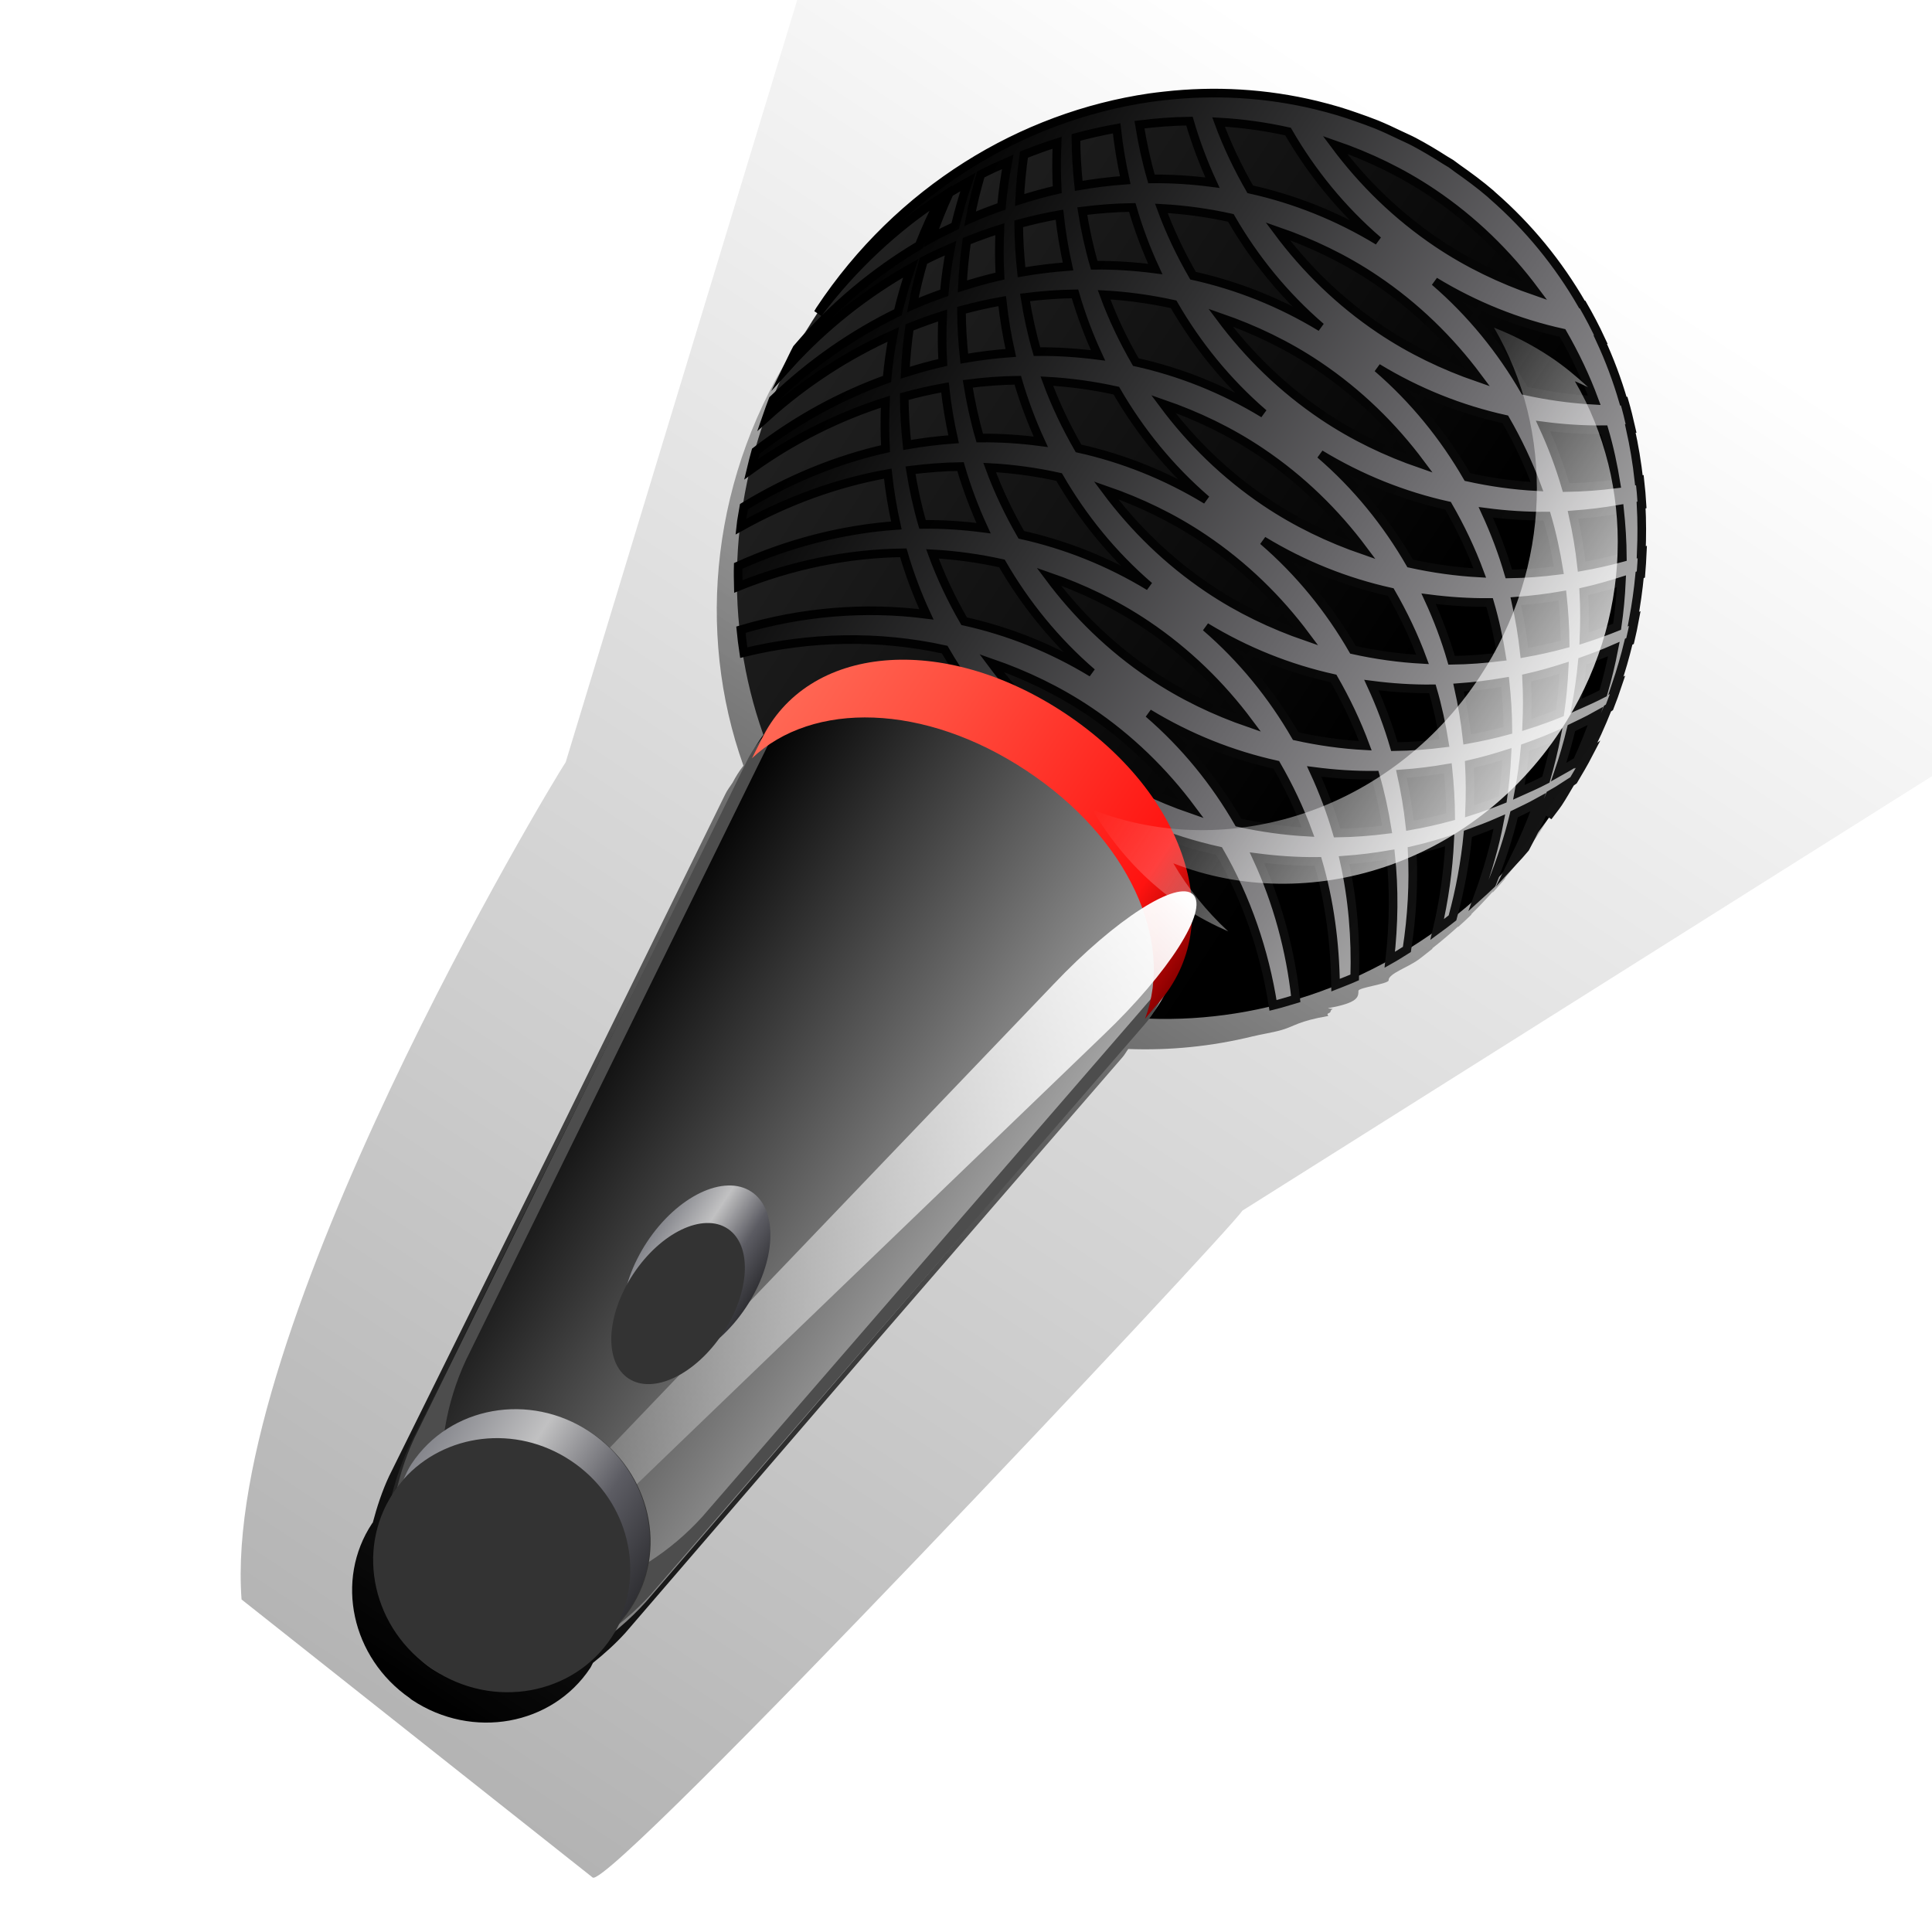 <?xml version="1.0" encoding="utf-8"?>
<!-- Generator: Adobe Illustrator 16.0.0, SVG Export Plug-In . SVG Version: 6.00 Build 0)  -->
<!DOCTYPE svg PUBLIC "-//W3C//DTD SVG 1.1//EN" "http://www.w3.org/Graphics/SVG/1.1/DTD/svg11.dtd">
<svg version="1.1" id="Capa_1" xmlns="http://www.w3.org/2000/svg" xmlns:xlink="http://www.w3.org/1999/xlink" x="0px" y="0px"
	 width="64px" height="64px" viewBox="0 0 64 64" enable-background="new 0 0 64 64" xml:space="preserve">
<filter  id="AI_DesenfoqueGaussiano_4">
	<feGaussianBlur  stdDeviation="3"></feGaussianBlur>
</filter>
<g opacity="0.3" filter="url(#AI_DesenfoqueGaussiano_4)">
	
		<linearGradient id="SVGID_1_" gradientUnits="userSpaceOnUse" x1="33.484" y1="65.081" x2="33.484" y2="1.728" gradientTransform="matrix(0.834 0.552 -0.552 0.834 23.273 -13.463)">
		<stop  offset="0" style="stop-color:#000000"/>
		<stop  offset="1" style="stop-color:#000000;stop-opacity:0"/>
	</linearGradient>
	<path fill-rule="evenodd" clip-rule="evenodd" fill="url(#SVGID_1_)" d="M70.585,19.959L30.238-6.776
		c-0.59-0.391-1.27-0.745-1.778,0.023l-9.72,31.999C18.233,26.01,7.327,44.118,8.002,52.985l11.633,9.212
		c0.591,0.392,21.019-21.331,21.524-22.095l29.736-18.734C71.404,20.6,71.177,20.351,70.585,19.959z"/>
</g>
<linearGradient id="SVGID_2_" gradientUnits="userSpaceOnUse" x1="31.06" y1="63.482" x2="31.06" y2="3.274" gradientTransform="matrix(0.834 0.552 -0.552 0.834 23.273 -13.463)">
	<stop  offset="0" style="stop-color:#000000"/>
	<stop  offset="1" style="stop-color:#000000;stop-opacity:0"/>
</linearGradient>
<path fill-rule="evenodd" clip-rule="evenodd" fill="url(#SVGID_2_)" d="M52.162,11.899c-0.007-0.015-0.015-0.028-0.022-0.043
	c-0.128-0.252-0.251-0.506-0.393-0.751c-0.008-0.002-0.014-0.001-0.021-0.003c-0.039-0.069-0.086-0.132-0.127-0.2
	c-0.104-0.176-0.215-0.349-0.328-0.519c-0.158-0.24-0.324-0.473-0.497-0.704c-0.08-0.107-0.157-0.217-0.242-0.322
	c-0.528-0.664-1.113-1.29-1.767-1.858c-0.023-0.02-0.042-0.041-0.064-0.059c-0.35-0.3-0.724-0.576-1.107-0.844
	c-0.069-0.048-0.133-0.104-0.203-0.151c-0.066-0.043-0.134-0.078-0.201-0.121c-0.339-0.217-0.682-0.422-1.032-0.607
	c-0.154-0.081-0.312-0.148-0.467-0.223c-0.255-0.123-0.51-0.242-0.771-0.349c-0.22-0.088-0.44-0.166-0.663-0.243
	c-0.198-0.07-0.397-0.139-0.6-0.198c-0.09-0.027-0.181-0.048-0.271-0.073c-0.059-0.017-0.118-0.032-0.177-0.048
	c-0.097-0.025-0.19-0.053-0.287-0.077c-0.195-0.047-0.393-0.075-0.588-0.114c-0.192-0.038-0.384-0.083-0.577-0.113
	c-0.251-0.038-0.503-0.06-0.755-0.085c-0.421-0.043-0.841-0.066-1.266-0.072c-0.2-0.002-0.402-0.014-0.605-0.008
	c-0.282,0.008-0.562,0.037-0.843,0.061c-0.134,0.011-0.27,0.012-0.401,0.028c-0.051,0.005-0.1,0.013-0.148,0.018
	c-0.091,0.011-0.182,0.021-0.273,0.033c-0.017,0.002-0.035,0.004-0.052,0.007c-0.059,0.008-0.116,0.025-0.174,0.035
	c-0.448,0.07-0.894,0.158-1.337,0.269c-0.086,0.021-0.17,0.05-0.255,0.072c-0.427,0.115-0.85,0.246-1.268,0.398
	c-0.085,0.031-0.168,0.065-0.253,0.099c-0.417,0.159-0.828,0.335-1.23,0.531c-0.079,0.038-0.156,0.077-0.231,0.116
	c-0.413,0.208-0.817,0.435-1.215,0.682c-0.06,0.038-0.12,0.074-0.181,0.113c-0.419,0.269-0.826,0.558-1.225,0.868
	c-0.029,0.023-0.062,0.045-0.092,0.069c-1.317,1.044-2.51,2.304-3.496,3.793c-2.906,4.386-3.413,9.622-1.83,14.058
	c-0.134,0.172-0.252,0.358-0.356,0.558c-0.085,0.132-0.183,0.252-0.251,0.399c-1.853,3.775-3.708,7.548-5.561,11.323
	c-1.856,3.752-3.713,7.503-5.569,11.254c-0.236,0.505-0.403,1.022-0.54,1.537c-0.007,0.011-0.017,0.019-0.023,0.029
	c-1.247,1.882-0.681,4.45,1.248,5.789c0.017,0.012,0.029,0.031,0.047,0.042c0.005,0.003,0.009,0.003,0.012,0.006
	c0.006,0.004,0.011,0.009,0.017,0.013c1.996,1.323,4.639,0.848,5.904-1.062c0.034-0.052,0.054-0.111,0.086-0.165
	c0.376-0.302,0.742-0.628,1.079-1.001c2.731-3.172,5.462-6.344,8.194-9.516c2.753-3.178,5.505-6.356,8.259-9.535
	c0.081-0.089,0.132-0.191,0.202-0.286c1.381,0.053,2.767-0.086,4.121-0.418l0,0c0.253-0.062,0.72-0.139,0.97-0.214l0,0
	C42.91,33.984,43,33.83,44,33.655c0,0.001,0,0.002,0,0.003c0-0.031-0.064-0.063,0.012-0.093c0.113-0.047,0.021-0.087,0.133-0.137
	C44.166,33.419,44,33.411,44,33.402c0-0.002,0-0.004,0-0.006c1-0.178,1-0.371,1-0.583c0,0.003,0,0.005,0,0.008
	c0-0.107,1-0.229,1-0.346c0-0.003,0-0.007,0-0.01c0-0.209,0.644-0.427,0.971-0.664c-0.001,0.006-0.02,0.012-0.021,0.017
	c0.171-0.124,0.331-0.257,0.501-0.389c0-0.006-0.004-0.011-0.002-0.017c0.295-0.231,0.577-0.472,0.857-0.725
	c-0.002,0.008-0.006,0.017-0.008,0.025c0.148-0.134,0.295-0.268,0.438-0.408c0.002-0.009,0.006-0.018,0.009-0.026
	c0.247-0.241,0.483-0.494,0.718-0.752c-0.008,0.016-0.015,0.033-0.022,0.049c0.139-0.15,0.274-0.3,0.408-0.457
	c0.009-0.016,0.015-0.033,0.021-0.05c0.4-0.475,0.784-0.969,1.135-1.499c0.146-0.22,0.266-0.447,0.4-0.671
	c0.014-0.011,0.027-0.022,0.042-0.032c0.17-0.287,0.341-0.571,0.492-0.863c-0.014,0.008-0.025,0.018-0.038,0.026
	c0.267-0.512,0.497-1.034,0.703-1.561c0.011-0.008,0.021-0.016,0.033-0.022c0.098-0.248,0.187-0.497,0.271-0.747
	c-0.012,0.006-0.021,0.013-0.033,0.021c0.162-0.481,0.3-0.967,0.414-1.454c0.011-0.005,0.021-0.01,0.03-0.016
	c0.058-0.244,0.11-0.488,0.155-0.733c-0.01,0.005-0.02,0.01-0.028,0.015c0.091-0.492,0.158-0.982,0.203-1.474
	c0.009-0.004,0.019-0.008,0.028-0.012c0.021-0.25,0.037-0.499,0.048-0.748c-0.01,0.003-0.02,0.007-0.027,0.011
	c0.021-0.521,0.021-1.038-0.01-1.554c0.011-0.002,0.02-0.005,0.028-0.008c-0.016-0.276-0.043-0.552-0.074-0.827
	c-0.008,0.002-0.019,0.005-0.027,0.006c-0.062-0.567-0.158-1.127-0.283-1.681c-0.002-0.011-0.003-0.023-0.006-0.035
	c0.01,0,0.019-0.003,0.026-0.003c-0.069-0.304-0.141-0.606-0.228-0.904c-0.01,0-0.019,0.002-0.028,0.002
	c-0.004-0.011-0.009-0.022-0.013-0.034c-0.188-0.634-0.423-1.25-0.692-1.85c-0.023-0.051-0.035-0.105-0.059-0.156
	c0.008,0.001,0.015,0.001,0.021,0.001C52.298,12.145,52.225,12.025,52.162,11.899z"/>
<g>
	
		<linearGradient id="SVGID_3_" gradientUnits="userSpaceOnUse" x1="16.336" y1="17.665" x2="45.785" y2="17.665" gradientTransform="matrix(0.834 0.552 -0.552 0.834 23.273 -13.463)">
		<stop  offset="0" style="stop-color:#212121"/>
		<stop  offset="0.774" style="stop-color:#000000"/>
		<stop  offset="1" style="stop-color:#000000"/>
	</linearGradient>
	<path fill="url(#SVGID_3_)" d="M51.681,26.552c-4.756,7.179-14.108,9.357-20.888,4.865c-6.778-4.492-8.417-13.953-3.66-21.132
		S41.242,0.927,48.02,5.419C54.799,9.911,56.438,19.374,51.681,26.552z"/>
	
		<linearGradient id="SVGID_4_" gradientUnits="userSpaceOnUse" x1="22.556" y1="43.846" x2="38.42" y2="43.846" gradientTransform="matrix(0.834 0.552 -0.552 0.834 23.273 -13.463)">
		<stop  offset="0" style="stop-color:#000000"/>
		<stop  offset="1" style="stop-color:#A8A8A8"/>
	</linearGradient>
	<path fill="url(#SVGID_4_)" d="M21.395,53.065c-2.167,2.403-5.335,3.378-7.098,2.209l0,0c-1.762-1.167-2.1-4.465-0.732-7.397
		c3.767-7.61,7.532-15.22,11.299-22.83c1.367-2.932,5.744-3.141,9.775-0.47l0,0c4.03,2.67,5.544,6.782,3.377,9.185
		C32.475,40.198,26.935,46.632,21.395,53.065z"/>
	<path fill="#4D4D4D" d="M23.26,50.25c-2.125,2.339-5.26,3.264-7.022,2.096c-1.761-1.167-2.133-4.415-0.806-7.284
		c3.461-7.046,6.923-14.093,10.383-21.14c-0.473,0.354-0.855,0.811-1.118,1.378c-3.657,7.444-7.312,14.888-10.969,22.333
		c-1.326,2.869-0.956,6.117,0.806,7.284c1.764,1.168,4.898,0.243,7.023-2.097c5.431-6.269,10.861-12.537,16.291-18.805
		c0.422-0.463,0.692-0.994,0.834-1.567C33.54,38.381,28.401,44.316,23.26,50.25z"/>
	
		<linearGradient id="SVGID_5_" gradientUnits="userSpaceOnUse" x1="16.307" y1="15.301" x2="46.995" y2="15.301" gradientTransform="matrix(0.834 0.552 -0.552 0.834 23.273 -13.463)">
		<stop  offset="0" style="stop-color:#000000"/>
		<stop  offset="0.113" style="stop-color:#0D0D0D"/>
		<stop  offset="0.323" style="stop-color:#2F2F30"/>
		<stop  offset="0.605" style="stop-color:#666568"/>
		<stop  offset="0.662" style="stop-color:#727174"/>
		<stop  offset="0.762" style="stop-color:#868587"/>
		<stop  offset="0.898" style="stop-color:#A8A8A8"/>
		<stop  offset="1" style="stop-color:#A6A6A6"/>
	</linearGradient>
	
		<linearGradient id="SVGID_6_" gradientUnits="userSpaceOnUse" x1="16.211" y1="15.335" x2="45.91" y2="15.335" gradientTransform="matrix(0.834 0.552 -0.552 0.834 23.273 -13.463)">
		<stop  offset="0" style="stop-color:#000000"/>
		<stop  offset="0.48" style="stop-color:#030303"/>
		<stop  offset="0.823" style="stop-color:#0C0C0C"/>
		<stop  offset="1" style="stop-color:#141414"/>
	</linearGradient>
	<path fill="url(#SVGID_5_)" stroke="url(#SVGID_6_)" stroke-width="0.286" stroke-miterlimit="10" d="M51.852,26.028
		c-0.183,0.345-0.365,0.69-0.575,1.027c0.112-0.156,0.234-0.299,0.342-0.46c0.147-0.221,0.272-0.449,0.407-0.673
		c0.033-0.022,0.064-0.05,0.099-0.073c0.17-0.287,0.34-0.572,0.491-0.863c-0.027,0.019-0.055,0.041-0.084,0.06
		c0.271-0.516,0.508-1.041,0.719-1.572c0.021-0.014,0.043-0.03,0.064-0.044c0.098-0.248,0.188-0.497,0.271-0.747
		c-0.02,0.011-0.037,0.024-0.057,0.035c0.164-0.483,0.306-0.97,0.423-1.46c0.016-0.008,0.03-0.016,0.046-0.024
		c0.058-0.244,0.11-0.487,0.155-0.733c-0.016,0.008-0.03,0.016-0.045,0.022c0.092-0.491,0.161-0.983,0.208-1.476
		c0.014-0.005,0.026-0.012,0.04-0.017c0.021-0.25,0.037-0.499,0.048-0.748c-0.012,0.004-0.023,0.009-0.034,0.013
		c0.022-0.521,0.022-1.039-0.006-1.555c0.011-0.002,0.021-0.006,0.03-0.009c-0.015-0.276-0.041-0.552-0.072-0.827
		c-0.011,0.002-0.021,0.005-0.031,0.007c-0.063-0.58-0.159-1.152-0.285-1.716c0.008,0,0.018-0.003,0.026-0.003
		c-0.069-0.304-0.142-0.606-0.229-0.904c-0.01,0-0.02,0.002-0.028,0.002c-0.203-0.699-0.458-1.38-0.764-2.04
		c0.009,0,0.016,0.001,0.021,0.001c-0.184-0.398-0.389-0.787-0.609-1.167c-0.007-0.002-0.013-0.002-0.021-0.003
		c-0.772-1.339-1.762-2.56-2.962-3.604c-0.023-0.02-0.042-0.041-0.063-0.059c-0.349-0.3-0.724-0.576-1.107-0.845
		c-0.07-0.048-0.133-0.103-0.203-0.15c-0.065-0.043-0.135-0.078-0.201-0.121c-0.339-0.217-0.682-0.423-1.031-0.607
		c-0.154-0.081-0.312-0.148-0.468-0.223c-0.254-0.123-0.51-0.242-0.771-0.349c-0.22-0.088-0.44-0.166-0.663-0.244
		c-0.199-0.069-0.398-0.138-0.6-0.198c-0.242-0.072-0.488-0.137-0.735-0.198c-1.652-0.398-3.354-0.497-5.036-0.305
		c-0.158,0.017-0.315,0.036-0.472,0.058c-4.241,0.622-8.292,3.057-10.93,7.037c-0.022,0.035-0.042,0.073-0.064,0.109
		c1.166-1.542,2.545-2.828,4.068-3.826c-0.27,0.516-0.505,1.041-0.715,1.572c-1.491,0.89-2.866,2.031-4.05,3.42
		c-0.101,0.186-0.186,0.377-0.278,0.565c1.195-1.318,2.569-2.396,4.048-3.23c-0.164,0.483-0.306,0.97-0.423,1.461
		c-1.49,0.726-2.893,1.697-4.139,2.896c-0.075,0.187-0.138,0.377-0.204,0.566c1.271-1.142,2.687-2.057,4.188-2.728
		c-0.093,0.491-0.163,0.983-0.207,1.477c-1.54,0.554-3.01,1.355-4.347,2.391c-0.056,0.2-0.108,0.4-0.156,0.602
		c1.378-0.991,2.883-1.743,4.449-2.241c-0.023,0.521-0.024,1.039,0.004,1.555c-1.636,0.369-3.219,1.025-4.69,1.921
		c-0.035,0.223-0.083,0.443-0.106,0.665c1.537-0.856,3.181-1.458,4.87-1.758c0.063,0.58,0.159,1.152,0.285,1.716
		c-1.79,0.127-3.566,0.586-5.239,1.34c-0.007,0.228-0.001,0.455,0.004,0.682c1.755-0.706,3.608-1.094,5.465-1.116
		c0.204,0.699,0.46,1.381,0.765,2.039c-2.049-0.264-4.143-0.084-6.144,0.508c0.026,0.254,0.054,0.508,0.093,0.76
		c2.19-0.534,4.467-0.583,6.657-0.1c1.047,1.811,2.482,3.412,4.314,4.643c1.49,1.001,3.11,1.659,4.778,2.029
		c0.907,1.572,1.501,3.31,1.785,5.115c0.252-0.062,0.502-0.139,0.752-0.214c-0.176-1.628-0.608-3.21-1.287-4.682
		c0.672,0.087,1.347,0.133,2.022,0.125c0.384,1.32,0.566,2.701,0.584,4.098c0.212-0.084,0.426-0.163,0.635-0.256
		c0.039-1.314-0.067-2.621-0.353-3.882c0.517-0.037,1.03-0.101,1.542-0.19c0.122,1.148,0.106,2.32-0.028,3.491
		c0.192-0.107,0.379-0.229,0.567-0.345c0.168-1.092,0.232-2.189,0.175-3.272c0.419-0.095,0.833-0.213,1.244-0.344
		c-0.047,0.987-0.184,1.978-0.416,2.959c0.171-0.124,0.34-0.258,0.508-0.389c0.252-0.921,0.423-1.852,0.511-2.782
		c0.35-0.125,0.698-0.255,1.043-0.407c-0.16,0.832-0.4,1.658-0.697,2.472c0.148-0.134,0.296-0.268,0.44-0.408
		c0.304-0.759,0.56-1.528,0.746-2.306c0.267-0.13,0.535-0.254,0.796-0.399c-0.23,0.669-0.518,1.327-0.838,1.976
		c0.139-0.15,0.275-0.3,0.407-0.458c0.311-0.579,0.592-1.167,0.829-1.764C51.521,26.236,51.688,26.135,51.852,26.028z
		 M53.461,21.501c-0.095,0.49-0.214,0.979-0.355,1.465c-0.293,0.154-0.594,0.285-0.894,0.419c0.092-0.492,0.161-0.984,0.207-1.477
		C52.77,21.782,53.117,21.652,53.461,21.501z M43.734,15.048c1.339,0.813,2.765,1.378,4.234,1.705
		c0.412,0.713,0.766,1.457,1.051,2.229c-0.774-0.042-1.543-0.149-2.305-0.317C45.938,17.32,44.947,16.092,43.734,15.048z
		 M45.165,18.226c-1.119-0.387-2.208-0.904-3.234-1.592c-1.346-0.905-2.474-2.012-3.398-3.253c1.121,0.388,2.21,0.904,3.232,1.592
		C43.111,15.877,44.24,16.986,45.165,18.226z M43.827,13.772c-1.347-0.905-2.473-2.013-3.398-3.252
		c1.12,0.388,2.21,0.904,3.232,1.592c1.346,0.905,2.475,2.013,3.399,3.252C45.942,14.978,44.853,14.461,43.827,13.772z
		 M41.859,13.699c-1.339-0.815-2.767-1.38-4.234-1.705c-0.412-0.714-0.768-1.458-1.051-2.23c0.774,0.042,1.543,0.149,2.303,0.316
		C39.654,11.427,40.646,12.653,41.859,13.699z M36.374,11.773c-0.673-0.086-1.347-0.133-2.022-0.125
		c-0.171-0.587-0.301-1.188-0.397-1.795c0.549-0.07,1.104-0.111,1.655-0.119C35.813,10.433,36.069,11.114,36.374,11.773z
		 M36.98,12.941c0.778,1.346,1.771,2.573,2.983,3.618c-1.339-0.814-2.767-1.38-4.235-1.705c-0.412-0.714-0.767-1.458-1.05-2.229
		C35.453,12.667,36.221,12.774,36.98,12.941z M39.869,17.834c1.347,0.905,2.476,2.013,3.399,3.252
		c-1.119-0.387-2.207-0.903-3.233-1.592c-1.346-0.905-2.474-2.013-3.398-3.253C37.757,16.629,38.846,17.146,39.869,17.834z
		 M41.839,17.91c1.338,0.813,2.765,1.378,4.233,1.704c0.412,0.713,0.768,1.457,1.052,2.23c-0.774-0.042-1.544-0.149-2.305-0.318
		C44.043,20.181,43.052,18.954,41.839,17.91z M47.323,19.833c0.672,0.087,1.347,0.132,2.022,0.125
		c0.172,0.588,0.3,1.188,0.399,1.797c-0.553,0.068-1.104,0.112-1.658,0.118C47.884,21.174,47.628,20.493,47.323,19.833z
		 M50.213,19.917c0.517-0.038,1.028-0.1,1.541-0.19c0.057,0.53,0.091,1.064,0.094,1.603c-0.447,0.122-0.896,0.222-1.35,0.303
		C50.436,21.054,50.34,20.482,50.213,19.917z M49.982,19.012c-0.203-0.699-0.459-1.38-0.764-2.041
		c0.672,0.088,1.347,0.133,2.022,0.125c0.172,0.588,0.3,1.188,0.399,1.796C51.089,18.962,50.538,19.005,49.982,19.012z
		 M48.611,15.803c-0.776-1.344-1.769-2.571-2.98-3.616c1.338,0.813,2.764,1.378,4.234,1.704c0.411,0.713,0.765,1.457,1.05,2.23
		C50.142,16.08,49.372,15.972,48.611,15.803z M45.724,10.912c-1.348-0.905-2.475-2.013-3.399-3.253
		c1.12,0.388,2.21,0.904,3.232,1.592c1.348,0.905,2.475,2.014,3.399,3.253C47.838,12.117,46.749,11.6,45.724,10.912z M43.757,10.837
		c-1.341-0.815-2.769-1.38-4.236-1.705c-0.412-0.714-0.767-1.457-1.05-2.23c0.773,0.042,1.542,0.148,2.302,0.316
		C41.55,8.565,42.543,9.792,43.757,10.837z M38.27,8.912c-0.671-0.087-1.348-0.133-2.022-0.125c-0.171-0.588-0.3-1.188-0.397-1.795
		c0.55-0.069,1.104-0.112,1.657-0.12C37.709,7.572,37.965,8.252,38.27,8.912z M35.38,8.828c-0.515,0.038-1.028,0.101-1.541,0.19
		c-0.056-0.53-0.091-1.065-0.093-1.603c0.446-0.122,0.896-0.223,1.349-0.303C35.158,7.691,35.254,8.265,35.38,8.828z M33.126,9.145
		c-0.419,0.094-0.834,0.213-1.246,0.343c0.024-0.501,0.073-1,0.144-1.503c0.362-0.145,0.728-0.277,1.098-0.394
		C33.099,8.111,33.098,8.629,33.126,9.145z M33.199,9.973c0.062,0.58,0.158,1.153,0.285,1.717c-0.515,0.037-1.028,0.1-1.541,0.19
		c-0.057-0.531-0.091-1.065-0.093-1.604C32.297,10.155,32.746,10.053,33.199,9.973z M33.714,12.595
		c0.204,0.699,0.46,1.38,0.763,2.04c-0.671-0.088-1.345-0.133-2.021-0.125c-0.171-0.588-0.3-1.189-0.398-1.795
		C32.607,12.644,33.162,12.603,33.714,12.595z M35.085,15.803c0.777,1.346,1.771,2.573,2.984,3.618
		c-1.341-0.814-2.769-1.379-4.236-1.705c-0.412-0.714-0.767-1.457-1.05-2.229C33.558,15.529,34.325,15.634,35.085,15.803z
		 M37.974,20.695c1.346,0.905,2.475,2.013,3.399,3.252c-1.119-0.386-2.207-0.903-3.233-1.592c-1.347-0.904-2.474-2.013-3.398-3.252
		C35.861,19.49,36.95,20.007,37.974,20.695z M39.943,20.771c1.338,0.813,2.765,1.378,4.234,1.704
		c0.411,0.714,0.765,1.457,1.051,2.229c-0.774-0.041-1.544-0.149-2.305-0.318C42.147,23.042,41.154,21.815,39.943,20.771z
		 M45.428,22.694c0.671,0.087,1.346,0.132,2.022,0.125c0.172,0.589,0.3,1.188,0.398,1.796c-0.552,0.069-1.104,0.112-1.657,0.119
		C45.988,24.035,45.732,23.354,45.428,22.694z M48.317,22.778c0.516-0.037,1.028-0.1,1.541-0.189
		c0.056,0.53,0.091,1.065,0.093,1.604c-0.446,0.122-0.896,0.222-1.349,0.303C48.539,23.915,48.443,23.342,48.317,22.778z
		 M50.571,22.462c0.419-0.094,0.834-0.212,1.245-0.343c-0.024,0.5-0.07,1.001-0.144,1.503c-0.36,0.146-0.727,0.277-1.096,0.395
		C50.6,23.497,50.6,22.979,50.571,22.462z M53.568,20.761c-0.36,0.146-0.728,0.277-1.096,0.396c0.023-0.521,0.023-1.039-0.006-1.556
		c0.42-0.094,0.834-0.212,1.245-0.343C53.688,19.759,53.642,20.26,53.568,20.761z M53.743,18.469
		c-0.447,0.122-0.896,0.223-1.349,0.303c-0.063-0.579-0.159-1.151-0.286-1.716c0.517-0.037,1.029-0.1,1.541-0.189
		C53.706,17.397,53.74,17.931,53.743,18.469z M53.536,16.032c-0.552,0.069-1.104,0.112-1.658,0.119
		c-0.203-0.699-0.458-1.38-0.763-2.04c0.671,0.088,1.346,0.133,2.022,0.125C53.31,14.824,53.438,15.425,53.536,16.032z
		 M52.812,13.26c-0.774-0.042-1.544-0.15-2.305-0.318c-0.775-1.345-1.768-2.571-2.98-3.616c1.338,0.814,2.766,1.379,4.234,1.704
		C52.172,11.744,52.527,12.487,52.812,13.26z M47.453,6.39c1.347,0.905,2.475,2.013,3.399,3.253
		c-1.118-0.387-2.208-0.903-3.234-1.592c-1.346-0.905-2.474-2.013-3.398-3.253C45.341,5.186,46.43,5.702,47.453,6.39z M42.668,4.358
		c0.777,1.346,1.771,2.573,2.984,3.618c-1.341-0.814-2.768-1.38-4.236-1.705c-0.412-0.714-0.767-1.458-1.05-2.23
		C41.141,4.083,41.908,4.19,42.668,4.358z M39.402,4.011c0.204,0.699,0.459,1.381,0.763,2.04c-0.671-0.087-1.346-0.133-2.021-0.125
		c-0.171-0.587-0.3-1.188-0.398-1.796C38.296,4.061,38.849,4.019,39.402,4.011z M36.99,4.251c0.063,0.579,0.159,1.152,0.285,1.716
		c-0.515,0.037-1.028,0.101-1.541,0.19c-0.056-0.53-0.09-1.064-0.093-1.603C36.089,4.433,36.537,4.332,36.99,4.251z M35.017,4.729
		c-0.022,0.521-0.023,1.039,0.005,1.554c-0.419,0.095-0.834,0.213-1.246,0.342c0.024-0.5,0.072-1,0.144-1.502
		C34.281,4.978,34.646,4.846,35.017,4.729z M33.383,5.362c-0.093,0.491-0.164,0.983-0.208,1.477c-0.352,0.125-0.7,0.254-1.042,0.407
		c0.095-0.491,0.213-0.979,0.355-1.465C32.78,5.625,33.083,5.496,33.383,5.362z M31.449,6.387c0.202-0.126,0.408-0.244,0.616-0.361
		C31.9,6.51,31.761,6.997,31.643,7.487c-0.267,0.13-0.535,0.253-0.796,0.399C31.021,7.381,31.221,6.881,31.449,6.387z
		 M30.237,10.106c0.095-0.491,0.213-0.98,0.354-1.466c0.293-0.154,0.596-0.284,0.896-0.418c-0.094,0.491-0.164,0.983-0.208,1.477
		C30.928,9.825,30.579,9.954,30.237,10.106z M30.128,10.845c0.361-0.145,0.728-0.276,1.098-0.394
		c-0.022,0.521-0.024,1.039,0.005,1.555c-0.42,0.094-0.834,0.213-1.246,0.342C30.008,11.847,30.057,11.348,30.128,10.845z
		 M29.954,13.137c0.447-0.121,0.895-0.223,1.349-0.304c0.063,0.58,0.159,1.153,0.286,1.717c-0.516,0.038-1.029,0.101-1.541,0.19
		C29.991,14.21,29.957,13.676,29.954,13.137z M30.161,15.575c0.551-0.069,1.104-0.112,1.657-0.12c0.204,0.7,0.459,1.381,0.763,2.041
		c-0.671-0.087-1.346-0.133-2.021-0.125C30.388,16.783,30.259,16.182,30.161,15.575z M30.888,18.347
		c0.773,0.042,1.541,0.149,2.302,0.317c0.777,1.346,1.771,2.573,2.982,3.619c-1.34-0.815-2.767-1.38-4.234-1.705
		C31.524,19.863,31.171,19.12,30.888,18.347z M36.244,25.217c-1.347-0.906-2.475-2.013-3.398-3.253
		c1.119,0.388,2.208,0.904,3.232,1.592c1.346,0.905,2.475,2.013,3.398,3.253C38.358,26.422,37.269,25.906,36.244,25.217z
		 M41.026,27.248c-0.774-1.345-1.768-2.571-2.979-3.616c1.338,0.813,2.764,1.378,4.233,1.704c0.412,0.714,0.766,1.457,1.05,2.23
		C42.559,27.524,41.789,27.416,41.026,27.248z M44.295,27.595c-0.203-0.699-0.459-1.38-0.763-2.04
		c0.671,0.087,1.346,0.133,2.022,0.125c0.172,0.588,0.3,1.188,0.398,1.796C45.401,27.545,44.85,27.588,44.295,27.595z
		 M46.707,27.355c-0.063-0.579-0.159-1.151-0.285-1.717c0.515-0.036,1.028-0.1,1.541-0.189c0.055,0.53,0.09,1.065,0.093,1.603
		C47.608,27.174,47.16,27.275,46.707,27.355z M48.682,26.877c0.022-0.521,0.022-1.038-0.006-1.555
		c0.419-0.094,0.834-0.212,1.244-0.343c-0.023,0.5-0.07,1.002-0.143,1.503C49.416,26.629,49.051,26.76,48.682,26.877z
		 M50.315,26.246c0.093-0.492,0.161-0.984,0.207-1.477c0.352-0.126,0.699-0.255,1.043-0.407c-0.095,0.49-0.214,0.98-0.356,1.465
		C50.917,25.981,50.615,26.111,50.315,26.246z M52.055,24.12c0.267-0.13,0.535-0.254,0.796-0.4c-0.175,0.505-0.374,1.005-0.602,1.5
		c-0.203,0.126-0.41,0.243-0.617,0.359C51.797,25.097,51.938,24.61,52.055,24.12z"/>
	
		<linearGradient id="SVGID_7_" gradientUnits="userSpaceOnUse" x1="22.555" y1="27.773" x2="38.42" y2="27.773" gradientTransform="matrix(0.834 0.552 -0.552 0.834 23.273 -13.463)">
		<stop  offset="0" style="stop-color:#FF6754"/>
		<stop  offset="0.284" style="stop-color:#FF4E3F"/>
		<stop  offset="0.832" style="stop-color:#FF1310"/>
		<stop  offset="1" style="stop-color:#8C0000"/>
	</linearGradient>
	<path fill="url(#SVGID_7_)" d="M24.91,25.119c2.007-1.902,5.712-1.83,9.096,0.413c3.385,2.242,4.897,5.628,3.926,8.216
		c0.146-0.174,0.294-0.347,0.438-0.521c2.319-2.633,0.932-6.932-3.1-9.604c-4.031-2.671-8.532-2.274-10.053,0.888
		C25.115,24.714,25.013,24.917,24.91,25.119z"/>
	<g filter="url(#AI_DesenfoqueGaussiano_4)">
		
			<linearGradient id="SVGID_8_" gradientUnits="userSpaceOnUse" x1="34.459" y1="60.273" x2="34.459" y2="26.222" gradientTransform="matrix(0.708 0.706 -0.706 0.708 33.647 -13.265)">
			<stop  offset="0" style="stop-color:#FFFFFF;stop-opacity:0"/>
			<stop  offset="0.932" style="stop-color:#FFFFFF;stop-opacity:0.932"/>
			<stop  offset="1" style="stop-color:#FFFFFF"/>
		</linearGradient>
		<path fill="url(#SVGID_8_)" d="M19.741,50.469c-2.143,2.043-4.038,3.5-4.262,3.277l0,0c-0.226-0.224,1.228-2.124,3.267-4.269
			c5.387-5.629,10.775-11.255,16.164-16.882c2.037-2.147,4.104-3.47,4.615-2.96l0,0c0.513,0.511-0.806,2.58-2.946,4.625
			C30.965,39.662,25.353,45.065,19.741,50.469z"/>
	</g>
	
		<linearGradient id="SVGID_9_" gradientUnits="userSpaceOnUse" x1="28.629" y1="46.528" x2="32.559" y2="46.528" gradientTransform="matrix(0.834 0.552 -0.552 0.834 23.273 -13.463)">
		<stop  offset="0" style="stop-color:#85868C"/>
		<stop  offset="0.343" style="stop-color:#C1C1C2"/>
		<stop  offset="0.691" style="stop-color:#5C5C63"/>
		<stop  offset="1" style="stop-color:#2F2F33"/>
	</linearGradient>
	<path fill="url(#SVGID_9_)" d="M24.713,43.306c-1.004,1.514-2.551,2.256-3.455,1.657c-0.905-0.6-0.824-2.313,0.18-3.828
		c1.003-1.515,2.549-2.256,3.454-1.657C25.796,40.078,25.717,41.792,24.713,43.306z"/>
	
		<ellipse transform="matrix(0.834 0.552 -0.552 0.834 27.576 -5.214)" fill="#333333" cx="22.444" cy="43.174" rx="1.778" ry="2.975"/>
	<g opacity="0.8" filter="url(#AI_DesenfoqueGaussiano_4)">
		
			<linearGradient id="SVGID_10_" gradientUnits="userSpaceOnUse" x1="33.02" y1="16.52" x2="44.498" y2="16.52" gradientTransform="matrix(0.834 0.552 -0.552 0.834 23.273 -13.463)">
			<stop  offset="0" style="stop-color:#FFFFFF;stop-opacity:0"/>
			<stop  offset="0.932" style="stop-color:#FFFFFF;stop-opacity:0.932"/>
			<stop  offset="1" style="stop-color:#FFFFFF"/>
		</linearGradient>
		<path fill="url(#SVGID_10_)" d="M38.868,28.598c4.494,1.754,9.893,0.033,12.816-4.381c2.433-3.668,2.473-8.182,0.487-11.586
			c0.148,0.057,0.29,0.132,0.437,0.196c-0.39-0.362-0.803-0.706-1.26-1.009c-0.595-0.394-1.217-0.714-1.856-0.963
			c1.986,3.404,1.944,7.917-0.487,11.586c-2.924,4.414-8.322,6.136-12.816,4.381c0.743,1.274,1.764,2.398,3.06,3.258
			c0.461,0.305,0.943,0.555,1.435,0.773C39.966,30.184,39.352,29.427,38.868,28.598z"/>
	</g>
	
		<ellipse transform="matrix(0.834 0.552 -0.552 0.834 31.398 -0.552)" fill="#333333" cx="16.615" cy="51.838" rx="4.335" ry="4.146"/>
	
		<ellipse transform="matrix(0.834 0.552 -0.552 0.834 30.977 -1.06)" fill="#333333" cx="17.247" cy="50.885" rx="4.335" ry="4.146"/>
	
		<linearGradient id="SVGID_11_" gradientUnits="userSpaceOnUse" x1="26.188" y1="55.183" x2="34.855" y2="55.183" gradientTransform="matrix(0.834 0.552 -0.552 0.834 23.273 -13.463)">
		<stop  offset="0" style="stop-color:#85868C"/>
		<stop  offset="0.343" style="stop-color:#C1C1C2"/>
		<stop  offset="0.691" style="stop-color:#5C5C63"/>
		<stop  offset="1" style="stop-color:#2F2F33"/>
	</linearGradient>
	<path fill="url(#SVGID_11_)" d="M18.904,48.383c1.825,1.209,2.459,3.497,1.59,5.34c0.127-0.142,0.259-0.281,0.366-0.444
		c1.265-1.908,0.672-4.527-1.324-5.85c-1.994-1.322-4.637-0.847-5.902,1.061c-0.108,0.163-0.185,0.337-0.265,0.511
		C14.728,47.482,17.08,47.174,18.904,48.383z"/>
</g>
</svg>

